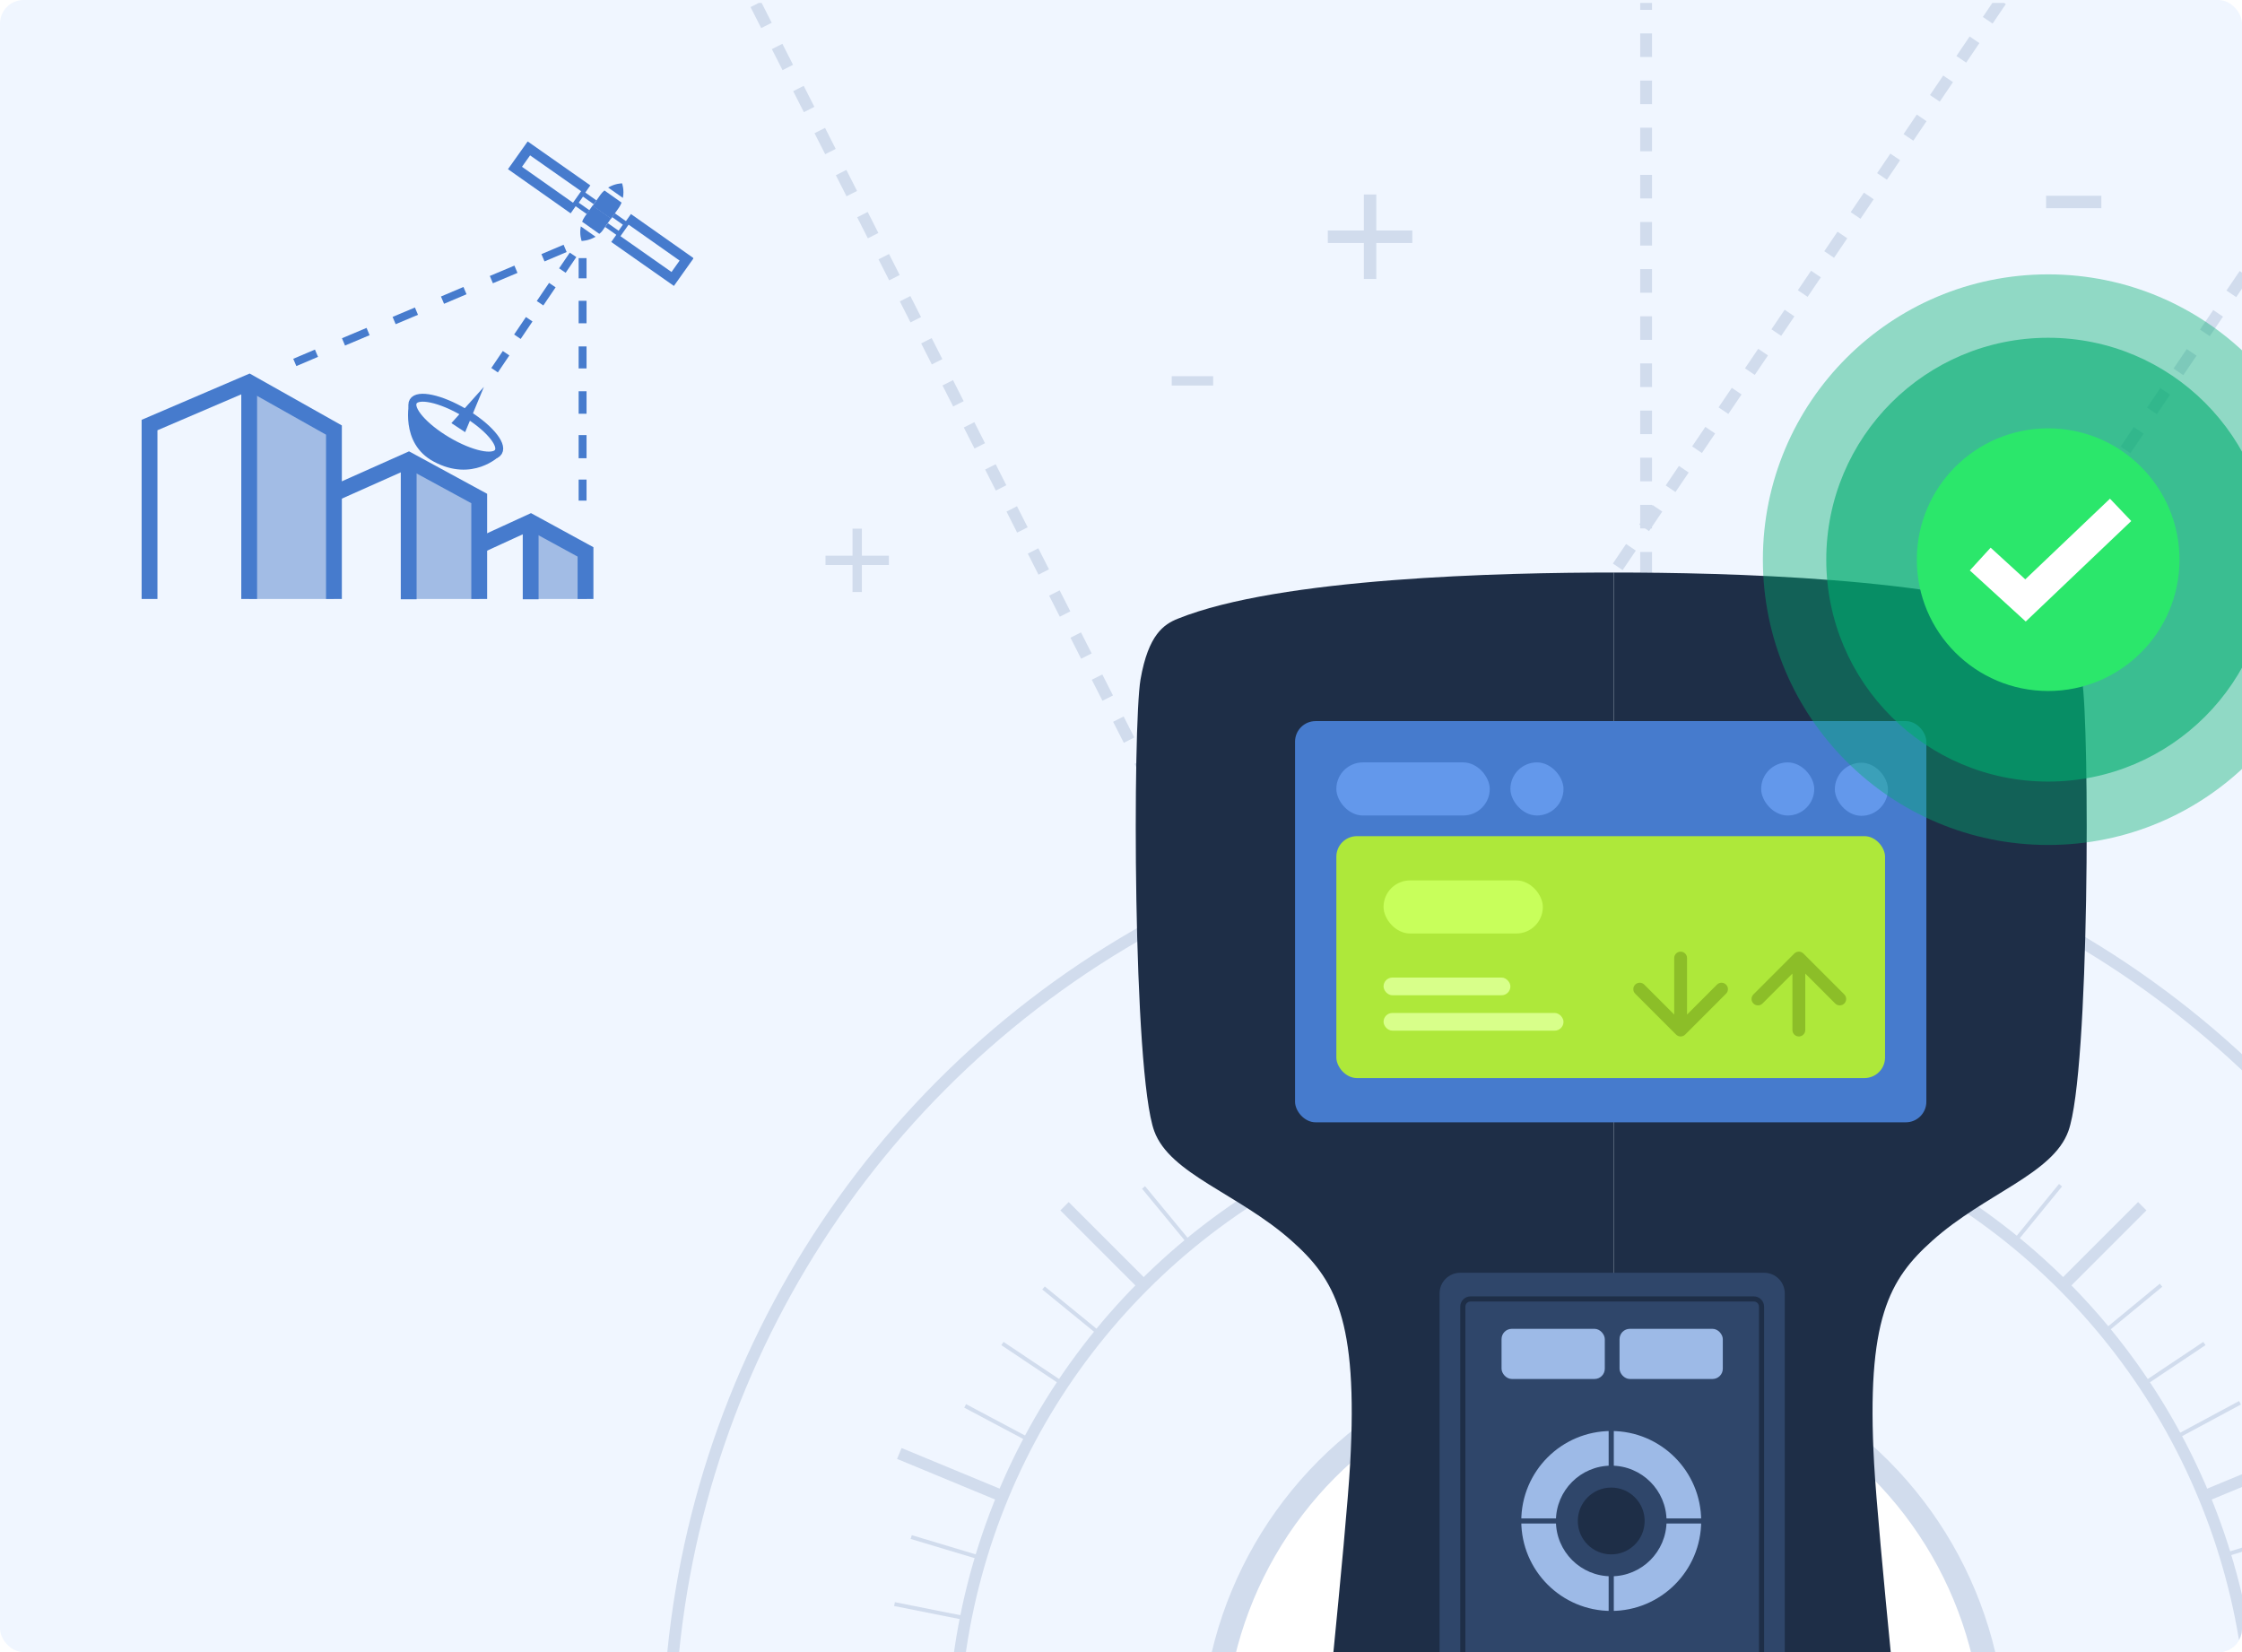 <svg width="760" height="560" viewBox="0 0 760 560" fill="none" xmlns="http://www.w3.org/2000/svg">
<g clip-path="url(#clip0_4188_25734)">
<rect width="760" height="560" rx="8" fill="#F0F6FF"/>
<g clip-path="url(#clip1_4188_25734)">
<line x1="639.782" y1="271.527" x2="822.213" y2="2.542" stroke="#D1DCED" stroke-width="3.995" stroke-dasharray="7.99 7.99"/>
<path d="M494.637 271.527L692 -20" stroke="#D1DCED" stroke-width="3.995" stroke-dasharray="7.99 7.99"/>
<line x1="411.649" y1="307.888" x2="243.219" y2="-24.096" stroke="#D1DCED" stroke-width="3.995" stroke-dasharray="7.99 7.99"/>
<circle cx="543.527" cy="591.532" r="229.702" stroke="#D1DCED" stroke-width="3.995"/>
<circle cx="543.562" cy="591.568" r="316.923" fill="#F0F6FF" stroke="#D1DCED" stroke-width="3.995"/>
<path d="M543.527 333.2L543.527 849.864" stroke="#D1DCED" stroke-width="3.995"/>
<path d="M360.859 408.864L726.195 774.2" stroke="#D1DCED" stroke-width="3.995"/>
<path d="M360.859 774.2L726.195 408.864" stroke="#D1DCED" stroke-width="3.995"/>
<path d="M444.667 352.865L642.386 830.2" stroke="#D1DCED" stroke-width="3.995"/>
<path d="M304.859 492.673L782.194 690.391" stroke="#D1DCED" stroke-width="3.995"/>
<path d="M304.859 690.392L782.194 492.673" stroke="#D1DCED" stroke-width="3.995"/>
<path d="M444.667 830.2L642.386 352.865" stroke="#D1DCED" stroke-width="3.995"/>
<path d="M495.727 351.224L591.327 831.839" stroke="#D1DCED" stroke-width="1.332"/>
<path d="M339.804 455.408L747.25 727.655" stroke="#D1DCED" stroke-width="1.332"/>
<path d="M303.219 639.332L783.835 543.732" stroke="#D1DCED" stroke-width="1.332"/>
<path d="M407.403 795.255L679.65 387.809" stroke="#D1DCED" stroke-width="1.332"/>
<path d="M591.327 351.224L495.726 831.84" stroke="#D1DCED" stroke-width="1.332"/>
<path d="M407.403 387.809L679.65 795.255" stroke="#D1DCED" stroke-width="1.332"/>
<path d="M303.219 543.731L783.834 639.332" stroke="#D1DCED" stroke-width="1.332"/>
<path d="M339.804 727.655L747.25 455.408" stroke="#D1DCED" stroke-width="1.332"/>
<path d="M518.894 347.758L568.159 835.307" stroke="#D1DCED" stroke-width="1.332"/>
<path d="M353.735 436.576L733.319 746.49" stroke="#D1DCED" stroke-width="1.332"/>
<path d="M388.57 781.325L698.484 401.74" stroke="#D1DCED" stroke-width="1.332"/>
<path d="M566.963 347.64L520.09 835.424" stroke="#D1DCED" stroke-width="1.332"/>
<path d="M387.641 402.502L699.412 780.562" stroke="#D1DCED" stroke-width="1.332"/>
<path d="M354.497 747.417L732.556 435.646" stroke="#D1DCED" stroke-width="1.332"/>
<path d="M614.058 356.888L472.996 826.177" stroke="#D1DCED" stroke-width="1.332"/>
<path d="M427.481 375.74L659.572 807.324" stroke="#D1DCED" stroke-width="1.332"/>
<path d="M308.882 521.001L778.171 662.064" stroke="#D1DCED" stroke-width="1.332"/>
<path d="M327.735 707.578L759.319 475.486" stroke="#D1DCED" stroke-width="1.332"/>
<path d="M658.512 375.173L428.541 807.89" stroke="#D1DCED" stroke-width="1.332"/>
<path d="M471.845 357.236L615.208 825.827" stroke="#D1DCED" stroke-width="1.332"/>
<path d="M327.168 476.546L759.885 706.518" stroke="#D1DCED" stroke-width="1.332"/>
<path d="M309.231 663.213L777.822 519.851" stroke="#D1DCED" stroke-width="1.332"/>
<circle cx="543.527" cy="591.532" r="220.381" fill="#F0F6FF" stroke="#D1DCED" stroke-width="3.995"/>
<circle cx="543.562" cy="591.568" r="132.495" fill="white" stroke="#D1DCED" stroke-width="7.99"/>
<line x1="558.003" y1="275" x2="558.003" y2="-20" stroke="#D1DCED" stroke-width="3.995" stroke-dasharray="7.99 7.99"/>
<path d="M462.322 94.563V82.355H450.113V78.136H462.322V65.928H466.54V78.136H478.748V82.355H466.54V94.563H462.322Z" fill="#D1DCED"/>
<path d="M288.991 200.672V191.516H279.835V188.352H288.991V179.196H292.155V188.352H301.311V191.516H292.155V200.672H288.991Z" fill="#D1DCED"/>
<path d="M693.598 70.573V66.355H712.326V70.573H693.598Z" fill="#D1DCED"/>
<path d="M397.198 130.68V127.516H411.244V130.68H397.198Z" fill="#D1DCED"/>
</g>
<g clip-path="url(#clip2_4188_25734)">
<path d="M113.203 145.778L84.468 129.6V203.029H113.203V145.778Z" fill="#A2BCE5"/>
<path d="M162.448 168.974L138.539 155.977V203.029H162.448V168.974Z" fill="#A2BCE5"/>
<path d="M198.916 187.071L179.613 177.639V203.029H198.916V187.071Z" fill="#A2BCE5"/>
<path d="M50.687 203.029V144.078L84.468 129.6L113.203 145.778V203.029" stroke="#467BCD" stroke-width="5.363" stroke-miterlimit="10"/>
<path d="M84.468 129.6V203.029" stroke="#467BCD" stroke-width="5.363" stroke-miterlimit="10"/>
<path d="M113.203 167.274L138.539 155.977L162.448 168.974V203.029" stroke="#467BCD" stroke-width="5.363" stroke-miterlimit="10"/>
<path d="M138.539 155.977V203.138" stroke="#467BCD" stroke-width="5.363" stroke-miterlimit="10"/>
<path d="M162.448 184.932L179.887 176.926L198.477 187.071V203.029" stroke="#467BCD" stroke-width="5.363" stroke-miterlimit="10"/>
<path d="M179.887 176.926V203.139" stroke="#467BCD" stroke-width="5.363" stroke-miterlimit="10"/>
<path d="M157.677 146.491L164.039 131.136L153.016 143.42L157.677 146.491Z" fill="#467BCD"/>
<path d="M168.957 153.157C170.529 150.498 165.335 144.519 157.357 139.804C149.378 135.089 141.636 133.422 140.064 136.081C138.493 138.741 143.686 144.72 151.665 149.435C159.643 154.15 167.385 155.817 168.957 153.157Z" stroke="#467BCD" stroke-width="2.682" stroke-miterlimit="10"/>
<path d="M138.813 135.907C138.813 135.907 135.303 150.22 147.039 156.471C160.2 163.545 169.248 154.607 169.248 154.607C169.248 154.607 158.281 154.607 150.11 148.684C142.761 143.365 138.813 135.907 138.813 135.907Z" fill="#467BCD"/>
<path d="M197.49 162.558V169.687" stroke="#467BCD" stroke-width="2.682" stroke-miterlimit="10"/>
<path d="M197.49 147.477V155.319" stroke="#467BCD" stroke-width="2.682" stroke-miterlimit="10"/>
<path d="M197.49 132.616V140.239" stroke="#467BCD" stroke-width="2.682" stroke-miterlimit="10"/>
<path d="M197.49 117.426V124.884" stroke="#467BCD" stroke-width="2.682" stroke-miterlimit="10"/>
<path d="M197.49 101.961V109.584" stroke="#467BCD" stroke-width="2.682" stroke-miterlimit="10"/>
<path d="M197.49 87.483V94.338" stroke="#467BCD" stroke-width="2.682" stroke-miterlimit="10"/>
<path d="M190.635 91.706L194.255 86.387" stroke="#467BCD" stroke-width="2.682" stroke-miterlimit="10"/>
<path d="M183.068 102.784L187.235 96.642" stroke="#467BCD" stroke-width="2.682" stroke-miterlimit="10"/>
<path d="M175.39 114.135L179.394 108.213" stroke="#467BCD" stroke-width="2.682" stroke-miterlimit="10"/>
<path d="M167.658 125.487L171.552 119.729" stroke="#467BCD" stroke-width="2.682" stroke-miterlimit="10"/>
<path d="M107.281 119.729L99.932 122.855" stroke="#467BCD" stroke-width="2.682" stroke-miterlimit="10"/>
<path d="M124.774 112.38L116.439 115.89" stroke="#467BCD" stroke-width="2.682" stroke-miterlimit="10"/>
<path d="M141.171 105.471L133.603 108.652" stroke="#467BCD" stroke-width="2.682" stroke-miterlimit="10"/>
<path d="M157.622 98.506L150 101.742" stroke="#467BCD" stroke-width="2.682" stroke-miterlimit="10"/>
<path d="M174.897 91.268L166.561 94.777" stroke="#467BCD" stroke-width="2.682" stroke-miterlimit="10"/>
<path d="M191.567 84.193L184.055 87.374" stroke="#467BCD" stroke-width="2.682" stroke-miterlimit="10"/>
<path d="M203.523 66.042C201.055 69.551 200.946 69.716 200.891 69.771L204.017 71.964L207.142 74.158C207.142 74.158 207.252 73.993 209.775 70.429C210.158 69.826 210.487 69.277 210.707 68.674L204.894 64.561C204.4 64.945 203.962 65.439 203.523 66.042Z" fill="#467BCD"/>
<path d="M211.146 67.084C211.694 64.397 210.871 62.148 210.871 62.148C210.871 62.148 208.513 62.148 206.155 63.574L211.146 67.084Z" fill="#467BCD"/>
<path d="M204.51 77.777C206.978 74.268 207.088 74.103 207.142 74.048L204.017 71.855L200.891 69.661C200.891 69.661 200.781 69.826 198.258 73.39C197.875 73.993 197.546 74.542 197.326 75.145L203.139 79.258C203.688 78.874 204.126 78.38 204.51 77.777Z" fill="#467BCD"/>
<path d="M196.887 76.735C196.339 79.422 197.162 81.671 197.162 81.671C197.162 81.671 199.52 81.671 201.878 80.245L196.887 76.735Z" fill="#467BCD"/>
<path d="M201.713 68.565L197.436 65.549L195.078 68.894L199.355 71.91" stroke="#467BCD" stroke-width="1.581" stroke-miterlimit="10"/>
<path d="M199.136 64.232L179.284 50.303L174.568 56.939L194.419 70.923" stroke="#467BCD" stroke-width="3.4" stroke-miterlimit="10"/>
<path d="M207.965 72.952L212.242 75.968L209.884 79.313L205.607 76.297" stroke="#467BCD" stroke-width="1.581" stroke-miterlimit="10"/>
<path d="M212.9 73.939L232.752 87.923L228.036 94.558L208.184 80.629" stroke="#467BCD" stroke-width="3.4" stroke-miterlimit="10"/>
</g>
<g filter="url(#filter0_d_4188_25734)">
<path d="M616.853 644.385C596.835 651.809 562.197 652.339 547.052 652.339V176.64C584.586 176.64 658.998 178.382 693.24 192.303C698.648 194.501 703.118 197.606 705.752 212.852C708.386 228.098 708.386 345.924 701.142 365.976C695.874 380.56 672.826 387.189 655.047 403.097C640.413 416.191 632.584 429.613 635.291 478.665C636.608 502.529 645.827 591.355 647.144 604.612C648.462 617.87 641.876 635.104 616.853 644.385Z" fill="#1E2E47"/>
<path d="M476.282 644.385C496.472 651.809 531.776 652.339 547.052 652.339V176.64C509.195 176.64 433.777 178.382 399.242 192.303C394.584 194.18 389.279 197.606 386.623 212.852C383.966 228.098 383.966 345.924 391.272 365.976C396.585 380.56 419.83 387.189 437.762 403.097C452.521 416.191 460.417 429.613 457.686 478.665C456.358 502.529 447.06 591.355 445.732 604.612C444.403 617.87 451.045 635.105 476.282 644.385Z" fill="#1E2E47"/>
<rect x="439" y="227" width="214" height="136" rx="6.97" fill="#467BCD"/>
<path d="M488 420.97C488 417.121 491.121 414 494.97 414H598.03C601.879 414 605 417.121 605 420.97V566H488V420.97Z" fill="#2F466A"/>
<path d="M498.485 422.871H594.515C595.959 422.871 597.129 424.041 597.129 425.485V567.129H495.871V425.485C495.871 424.041 497.041 422.871 498.485 422.871Z" fill="#2F466A" stroke="#1E2E47" stroke-width="1.742"/>
<rect x="453" y="241" width="52" height="18" rx="9" fill="#6398EB"/>
<rect x="512" y="241" width="18" height="18" rx="9" fill="#6398EB"/>
<rect x="597" y="241" width="18" height="18" rx="9" fill="#6398EB"/>
<rect x="621.979" y="241.112" width="18" height="18" rx="9" fill="#6398EB"/>
<rect x="453" y="266" width="186" height="82" rx="6.97" fill="#AEE83A"/>
<rect x="469" y="313.934" width="43" height="5.999" rx="2.999" fill="#D8FF8A"/>
<rect x="469" y="325.931" width="61" height="5.999" rx="2.999" fill="#D8FF8A"/>
<rect x="469" y="281" width="54" height="18" rx="9" fill="#C8FF5B"/>
<path d="M571.882 307.327C571.882 306.124 570.907 305.149 569.704 305.149C568.501 305.149 567.526 306.124 567.526 307.327L571.882 307.327ZM568.164 333.263C569.014 334.113 570.393 334.113 571.244 333.263L585.105 319.401C585.956 318.551 585.956 317.171 585.105 316.321C584.255 315.47 582.876 315.47 582.025 316.321L569.704 328.642L557.383 316.321C556.532 315.47 555.153 315.47 554.302 316.321C553.452 317.171 553.452 318.551 554.302 319.401L568.164 333.263ZM567.526 307.327L567.526 331.722L571.882 331.722L571.882 307.327L567.526 307.327Z" fill="#8CBE28"/>
<path d="M607.603 331.721C607.603 332.924 608.578 333.899 609.781 333.899C610.984 333.899 611.959 332.924 611.959 331.721L607.603 331.721ZM611.321 305.785C610.471 304.935 609.092 304.935 608.241 305.785L594.38 319.647C593.529 320.497 593.529 321.876 594.38 322.727C595.23 323.578 596.609 323.578 597.46 322.727L609.781 310.406L622.102 322.727C622.953 323.578 624.332 323.578 625.183 322.727C626.033 321.876 626.033 320.497 625.183 319.647L611.321 305.785ZM611.959 331.721L611.959 307.325L607.603 307.325L607.603 331.721L611.959 331.721Z" fill="#8CBE28"/>
<rect x="509" y="433" width="35" height="17" rx="3.485" fill="#9DBAE7"/>
<rect x="549" y="433" width="35" height="17" rx="3.485" fill="#9DBAE7"/>
<path d="M576.674 498.129C576.674 514.97 563.021 528.623 546.18 528.623C529.339 528.623 515.687 514.97 515.687 498.129C515.687 481.288 529.339 467.636 546.18 467.636C563.021 467.636 576.674 481.288 576.674 498.129ZM527.431 498.129C527.431 508.484 535.825 516.879 546.18 516.879C556.535 516.879 564.93 508.484 564.93 498.129C564.93 487.774 556.535 479.38 546.18 479.38C535.825 479.38 527.431 487.774 527.431 498.129Z" fill="#9DBAE7"/>
<rect x="545.309" y="464.15" width="1.742" height="67.957" fill="#2F466A"/>
<rect x="512.202" y="499" width="1.742" height="67.957" transform="rotate(-90 512.202 499)" fill="#2F466A"/>
<circle cx="546.181" cy="498.129" r="11.327" fill="#1E2E47"/>
</g>
<circle opacity="0.4" cx="694.292" cy="189.708" r="96.708" fill="#00AC6E"/>
<circle opacity="0.6" cx="694.292" cy="189.708" r="75.218" fill="#00AC6E"/>
<circle cx="694.292" cy="189.708" r="44.517" fill="#2BE76B"/>
<path d="M671.266 189.5L686.612 203.524L718.853 172.823" stroke="white" stroke-width="10.455"/>
</g>
<defs>
<filter id="filter0_d_4188_25734" x="350.15" y="159.215" width="392.06" height="545.399" filterUnits="userSpaceOnUse" color-interpolation-filters="sRGB">
<feFlood flood-opacity="0" result="BackgroundImageFix"/>
<feColorMatrix in="SourceAlpha" type="matrix" values="0 0 0 0 0 0 0 0 0 0 0 0 0 0 0 0 0 0 127 0" result="hardAlpha"/>
<feOffset dy="17.425"/>
<feGaussianBlur stdDeviation="17.425"/>
<feComposite in2="hardAlpha" operator="out"/>
<feColorMatrix type="matrix" values="0 0 0 0 0.118 0 0 0 0 0.18 0 0 0 0 0.278 0 0 0 0.4 0"/>
<feBlend mode="normal" in2="BackgroundImageFix" result="effect1_dropShadow_4188_25734"/>
<feBlend mode="normal" in="SourceGraphic" in2="effect1_dropShadow_4188_25734" result="shape"/>
</filter>
<clipPath id="clip0_4188_25734">
<rect width="760" height="560" rx="8" fill="white"/>
</clipPath>
<clipPath id="clip1_4188_25734">
<rect width="675.054" height="928.059" fill="white" transform="translate(206 1)"/>
</clipPath>
<clipPath id="clip2_4188_25734">
<rect width="187" height="155.833" fill="white" transform="translate(48 48)"/>
</clipPath>
</defs>
</svg>

